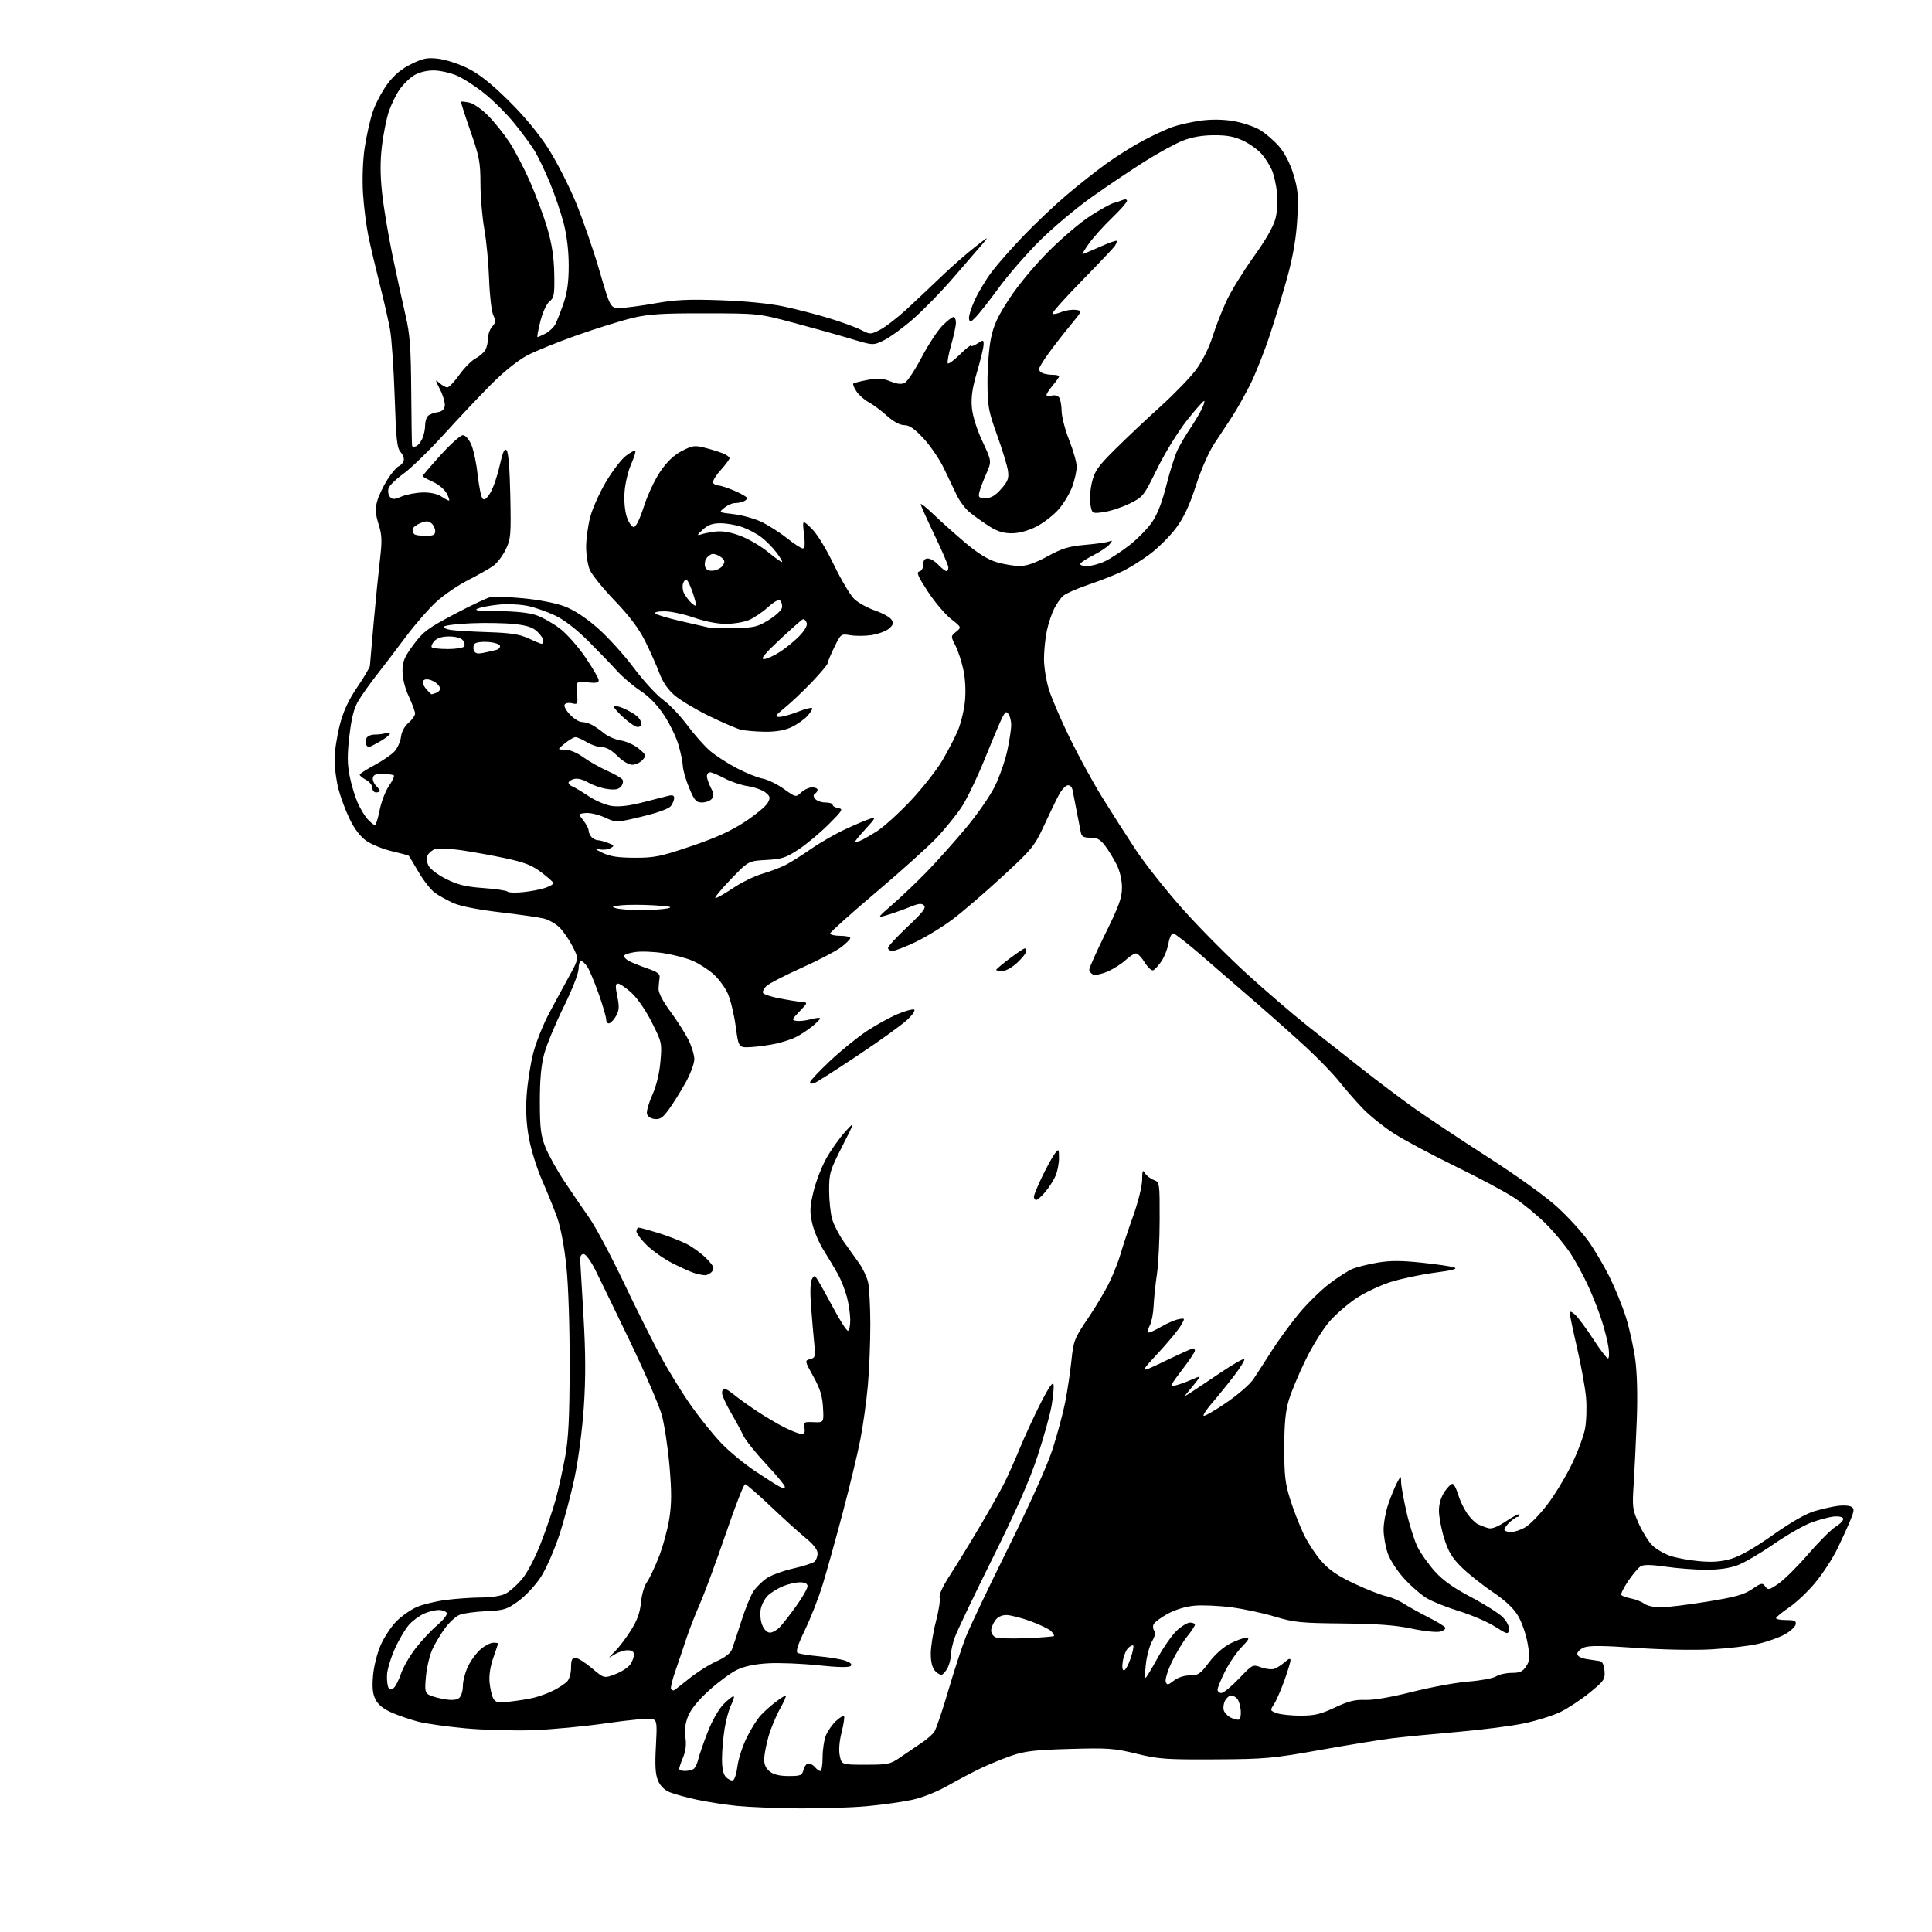 <?xml version="1.0" encoding="UTF-8" standalone="no"?>
<svg 
  version="1.1" 
  xmlns="http://www.w3.org/2000/svg" 
  xmlns:xlink="http://www.w3.org/1999/xlink" 
  xmlns:svg="http://www.w3.org/2000/svg"
  xmlns:rdf="http://www.w3.org/1999/02/22-rdf-syntax-ns#"
  xmlns:cc="http://creativecommons.org/ns#"
  xmlns:dc="http://purl.org/dc/elements/1.1/"
  viewBox="0 0 768 768"
  width="768"
  height="768"
>
<style>svg {background-color: white; }</style>"
<path stroke="none" fill="black" fill-rule="evenodd" d="M317.50,718.87C308.70,718.79 297.68,718.35 293.00,717.88C288.32,717.41 281.12,716.29 277.00,715.40C272.88,714.51 268.02,713.17 266.21,712.43C264.11,711.56 262.43,709.89 261.55,707.76C260.53,705.33 260.31,701.75 260.73,694.25C261.24,684.91 261.13,683.99 259.42,683.33C258.39,682.93 250.33,683.67 241.52,684.95C232.71,686.24 219.34,687.51 211.81,687.78C204.28,688.04 192.17,687.70 184.89,687.03C177.62,686.35 169.23,685.17 166.24,684.39C163.26,683.61 158.59,682.02 155.86,680.85C152.54,679.42 150.38,677.70 149.32,675.66C148.14,673.38 147.89,670.94 148.30,666.05C148.62,662.33 149.95,657.05 151.38,653.83C152.77,650.72 155.57,646.50 157.61,644.46C159.65,642.41 163.25,639.89 165.60,638.85C167.95,637.81 173.17,636.53 177.19,636.01C181.21,635.49 187.56,635.05 191.30,635.03C195.28,635.01 199.28,634.39 200.95,633.53C202.52,632.72 205.41,630.16 207.39,627.86C209.52,625.36 212.58,619.57 214.93,613.56C217.10,608.00 219.80,600.09 220.92,595.98C222.03,591.86 223.72,584.23 224.67,579.00C225.99,571.66 226.40,563.48 226.44,543.00C226.48,527.40 225.95,511.15 225.15,503.50C224.32,495.52 222.90,487.99 221.48,484.00C220.20,480.43 217.52,473.81 215.53,469.31C213.54,464.80 211.20,457.38 210.33,452.81C209.24,447.03 208.93,441.75 209.34,435.50C209.67,430.55 210.84,422.99 211.94,418.70C213.04,414.41 215.92,407.21 218.33,402.70C220.74,398.19 224.37,391.48 226.40,387.80C230.08,381.10 230.08,381.10 227.65,376.29C226.31,373.65 223.98,370.25 222.47,368.74C220.97,367.24 218.11,365.61 216.12,365.12C214.13,364.64 206.27,363.52 198.66,362.63C190.26,361.65 183.08,360.24 180.37,359.05C177.92,357.96 174.59,356.13 172.97,354.98C171.35,353.83 168.40,350.10 166.41,346.69C164.42,343.29 162.66,340.36 162.50,340.19C162.34,340.01 159.35,339.21 155.85,338.39C152.36,337.58 147.81,335.75 145.74,334.32C143.27,332.61 140.97,329.63 139.02,325.61C137.38,322.25 135.36,316.82 134.52,313.54C133.68,310.26 133.00,305.05 133.00,301.95C133.00,298.85 133.91,292.78 135.01,288.45C136.47,282.74 138.40,278.55 142.01,273.19C144.76,269.13 147.02,265.29 147.05,264.66C147.08,264.02 147.75,256.30 148.54,247.50C149.33,238.70 150.46,227.45 151.04,222.50C151.93,214.92 151.85,212.69 150.49,208.34C149.23,204.31 149.10,202.34 149.91,199.33C150.48,197.21 152.31,193.33 153.97,190.70C155.63,188.08 157.64,185.69 158.42,185.39C159.20,185.09 160.12,184.14 160.45,183.28C160.78,182.42 160.26,180.84 159.30,179.78C157.81,178.14 157.46,174.86 156.89,157.68C156.52,146.58 155.69,134.57 155.05,131.00C154.40,127.42 152.56,119.33 150.95,113.00C149.35,106.67 147.34,98.12 146.47,94.00C145.61,89.88 144.64,82.19 144.31,76.92C143.96,71.28 144.22,63.89 144.94,58.92C145.62,54.29 147.07,47.80 148.17,44.50C149.27,41.20 151.91,36.18 154.05,33.34C156.75,29.74 159.61,27.36 163.50,25.46C168.21,23.15 169.87,22.82 174.28,23.35C177.14,23.69 182.36,25.38 185.87,27.11C190.38,29.33 195.13,33.08 202.03,39.88C208.31,46.06 213.97,52.86 217.85,58.89C221.18,64.06 226.16,73.78 228.92,80.49C231.68,87.20 235.89,99.40 238.29,107.59C242.64,122.50 242.64,122.50 246.57,122.42C248.73,122.37 255.00,121.54 260.50,120.56C268.49,119.15 273.71,118.90 286.50,119.35C296.43,119.70 305.94,120.64 311.57,121.84C316.57,122.90 324.67,125.00 329.57,126.49C334.48,127.99 340.19,130.08 342.25,131.13C345.95,133.02 346.05,133.02 349.87,131.07C352.00,129.98 356.84,126.23 360.62,122.73C364.41,119.23 370.65,113.34 374.50,109.65C378.35,105.95 384.20,100.81 387.50,98.24C393.05,93.90 393.28,93.81 390.50,97.04C388.85,98.96 383.60,105.03 378.84,110.54C374.08,116.04 366.90,123.40 362.90,126.88C358.89,130.37 353.70,134.14 351.36,135.28C347.11,137.35 347.11,137.35 338.30,134.70C333.46,133.24 323.20,130.37 315.50,128.32C301.50,124.59 301.50,124.59 280.50,124.55C263.50,124.51 258.01,124.85 251.65,126.34C247.33,127.35 237.45,130.42 229.69,133.15C221.93,135.88 212.86,139.55 209.54,141.30C205.96,143.20 200.27,147.75 195.51,152.52C191.10,156.93 182.60,165.93 176.61,172.52C170.62,179.11 163.33,186.21 160.41,188.29C157.50,190.38 154.82,192.98 154.47,194.09C154.12,195.19 154.35,196.72 154.98,197.47C155.94,198.64 156.66,198.62 159.67,197.36C161.62,196.55 165.38,195.83 168.03,195.77C171.00,195.70 173.81,196.30 175.38,197.33C176.78,198.25 178.18,199.00 178.49,199.00C178.80,199.00 178.40,197.73 177.59,196.18C176.78,194.60 174.35,192.56 172.07,191.53C169.83,190.52 168.00,189.50 168.00,189.26C168.00,189.02 171.21,185.26 175.14,180.91C179.07,176.56 183.05,173.00 183.99,173.00C185.00,173.00 186.37,174.53 187.35,176.75C188.26,178.81 189.40,184.26 189.90,188.85C190.40,193.44 191.27,197.67 191.83,198.23C192.54,198.94 193.51,198.21 194.92,195.89C196.05,194.04 197.71,189.22 198.60,185.18C199.82,179.72 200.53,178.13 201.37,178.97C202.09,179.69 202.63,186.21 202.85,197.03C203.18,212.79 203.05,214.26 201.01,218.47C199.81,220.95 197.58,223.88 196.05,224.96C194.52,226.05 190.03,228.59 186.08,230.60C182.12,232.61 176.45,236.48 173.46,239.21C170.48,241.93 165.12,248.07 161.55,252.83C157.99,257.60 152.78,264.43 149.99,268.00C147.19,271.57 143.82,276.31 142.49,278.53C140.74,281.44 139.75,285.26 138.92,292.34C138.03,299.85 138.04,303.56 138.96,308.31C139.63,311.71 141.05,316.52 142.13,318.99C143.21,321.46 145.05,324.49 146.22,325.74C147.39,326.98 148.66,328.00 149.04,328.00C149.43,328.00 150.26,325.34 150.90,322.09C151.54,318.84 153.20,314.51 154.58,312.47C155.97,310.43 156.87,308.53 156.58,308.25C156.30,307.97 154.38,307.68 152.32,307.62C149.59,307.53 148.48,307.95 148.23,309.13C148.05,310.02 148.60,311.45 149.45,312.31C150.30,313.16 151.00,314.11 151.00,314.43C151.00,314.74 150.32,315.00 149.50,315.00C148.68,315.00 148.00,314.18 148.00,313.17C148.00,312.16 146.88,310.74 145.50,310.00C144.12,309.26 143.00,308.35 143.00,307.97C143.00,307.59 145.59,305.90 148.76,304.21C151.93,302.52 155.53,300.07 156.76,298.76C157.99,297.45 159.17,294.85 159.39,292.98C159.63,290.90 160.80,288.71 162.39,287.34C163.83,286.10 165.00,284.44 165.00,283.65C165.00,282.85 163.88,279.79 162.51,276.85C160.99,273.59 160.02,269.69 160.01,266.86C160.00,262.95 160.68,261.29 164.32,256.35C168.17,251.12 169.96,249.78 180.57,244.17C187.13,240.70 193.63,237.63 195.01,237.35C196.39,237.07 202.24,237.29 208.01,237.83C214.12,238.40 220.94,239.73 224.34,241.01C228.13,242.44 232.75,245.45 237.51,249.60C241.54,253.12 248.00,260.23 251.88,265.41C255.75,270.58 261.00,276.31 263.53,278.13C266.06,279.95 270.40,284.49 273.17,288.23C275.94,291.96 280.00,296.55 282.19,298.43C284.39,300.31 289.18,303.42 292.84,305.34C296.50,307.26 301.13,309.13 303.13,309.50C305.12,309.87 308.92,311.71 311.56,313.59C316.36,317.01 316.36,317.01 318.50,315.00C319.67,313.90 321.61,313.00 322.81,313.00C324.02,313.00 325.00,313.42 325.00,313.94C325.00,314.46 324.53,315.17 323.95,315.53C323.23,315.97 323.27,316.62 324.07,317.59C324.72,318.37 326.54,319.00 328.12,319.00C329.71,319.00 331.00,319.42 331.00,319.93C331.00,320.44 332.01,321.03 333.25,321.24C335.28,321.57 334.91,322.20 329.40,327.70C326.04,331.04 320.70,335.51 317.52,337.62C312.47,340.97 310.87,341.50 304.63,341.85C297.50,342.25 297.50,342.25 290.41,349.63C286.51,353.68 283.81,357.00 284.41,357.00C285.01,357.00 288.20,355.19 291.50,352.97C294.80,350.76 299.98,348.23 303.00,347.35C306.02,346.47 310.16,344.91 312.18,343.89C314.20,342.87 318.76,340.00 322.31,337.53C325.85,335.05 332.07,331.48 336.12,329.59C340.18,327.71 344.62,325.84 346.00,325.44C348.22,324.80 348.03,325.23 344.25,329.34C341.91,331.88 340.00,334.18 340.00,334.45C340.00,334.72 340.79,334.65 341.75,334.30C342.71,333.95 345.75,332.24 348.50,330.50C351.25,328.76 357.32,323.27 362.00,318.29C366.68,313.31 372.32,306.14 374.55,302.37C376.78,298.59 379.57,293.21 380.76,290.42C381.94,287.63 383.21,282.44 383.57,278.89C383.97,274.98 383.75,270.08 383.00,266.47C382.32,263.19 380.90,258.79 379.84,256.70C377.91,252.90 377.91,252.90 380.08,251.13C382.26,249.37 382.26,249.37 377.97,245.98C375.62,244.11 371.47,239.19 368.76,235.04C364.91,229.15 364.18,227.43 365.42,227.18C366.34,226.99 367.00,225.84 367.00,224.43C367.00,222.74 367.56,222.00 368.83,222.00C369.83,222.00 371.71,223.12 373.00,224.50C374.29,225.87 375.72,227.00 376.17,227.00C376.63,227.00 377.00,226.36 377.00,225.58C377.00,224.80 374.52,219.01 371.50,212.72C368.48,206.43 366.00,200.90 366.00,200.42C366.00,199.95 368.36,201.84 371.25,204.61C374.14,207.38 379.77,212.41 383.77,215.79C388.72,219.98 392.68,222.42 396.20,223.47C399.04,224.31 403.16,225.00 405.35,225.00C408.08,225.00 411.55,223.79 416.41,221.14C422.22,217.97 424.90,217.16 431.29,216.59C435.57,216.22 439.84,215.62 440.79,215.27C442.31,214.70 442.34,214.82 441.06,216.39C440.27,217.36 437.49,219.24 434.88,220.56C432.28,221.88 429.86,223.42 429.51,223.98C429.13,224.59 430.18,225.00 432.13,225.00C433.91,225.00 437.20,224.11 439.43,223.02C441.67,221.93 446.05,219.02 449.17,216.57C452.28,214.11 456.26,210.04 457.99,207.51C460.10,204.45 462.00,199.53 463.70,192.71C465.10,187.10 467.16,180.70 468.26,178.50C469.37,176.30 471.50,172.70 473.00,170.50C474.49,168.30 476.49,165.00 477.43,163.16C478.38,161.32 478.95,159.62 478.71,159.38C478.48,159.14 475.41,162.59 471.89,167.03C468.28,171.60 463.11,179.99 460.00,186.31C454.62,197.26 454.38,197.56 449.00,200.20C445.98,201.68 441.39,203.19 438.81,203.55C434.13,204.21 434.13,204.21 433.46,200.63C433.09,198.66 433.35,194.69 434.05,191.78C435.15,187.19 436.38,185.45 443.41,178.47C447.86,174.05 455.97,166.40 461.44,161.47C466.90,156.53 473.24,149.96 475.53,146.86C477.98,143.52 480.63,138.20 482.00,133.86C483.27,129.81 485.79,123.35 487.60,119.50C489.41,115.65 494.26,107.78 498.40,102.00C503.43,94.96 506.29,89.90 507.08,86.64C507.75,83.86 507.98,79.46 507.61,76.32C507.25,73.31 506.37,69.42 505.63,67.68C504.90,65.93 503.11,63.09 501.66,61.36C500.20,59.64 496.87,57.21 494.26,55.97C490.68,54.27 487.76,53.72 482.50,53.75C477.79,53.78 473.75,54.49 470.16,55.92C467.22,57.09 460.51,60.75 455.24,64.06C449.97,67.37 440.45,73.76 434.08,78.27C427.71,82.77 418.23,90.75 413.00,96.00C407.77,101.25 400.57,109.55 397.00,114.44C393.43,119.33 389.39,124.49 388.02,125.91C385.88,128.16 385.50,128.27 385.20,126.75C385.01,125.79 386.03,122.43 387.47,119.28C388.91,116.14 391.97,111.07 394.26,108.03C396.55,104.99 402.27,98.50 406.97,93.62C411.66,88.74 419.35,81.46 424.06,77.46C428.78,73.46 435.98,67.78 440.07,64.84C444.17,61.90 450.75,57.80 454.70,55.73C458.65,53.65 463.81,51.27 466.17,50.44C468.53,49.61 473.43,48.51 477.06,47.99C481.35,47.38 485.90,47.42 490.08,48.09C493.61,48.65 498.37,50.21 500.67,51.55C502.96,52.89 506.46,55.89 508.46,58.22C510.76,60.92 512.84,64.96 514.18,69.35C515.96,75.21 516.18,77.85 515.70,86.88C515.31,94.05 514.12,101.24 512.05,109.00C510.35,115.33 507.11,126.12 504.84,133.00C502.57,139.88 499.00,148.88 496.91,153.00C494.82,157.12 491.62,162.80 489.80,165.61C487.99,168.41 484.81,173.23 482.74,176.32C480.53,179.62 477.53,186.45 475.43,192.93C472.90,200.79 470.65,205.62 467.58,209.78C465.22,212.99 460.52,217.69 457.14,220.24C453.75,222.78 448.63,225.96 445.74,227.31C442.86,228.66 436.90,230.98 432.50,232.48C428.10,233.97 423.66,235.94 422.64,236.85C421.62,237.76 419.99,240.07 419.02,242.00C418.04,243.93 416.74,247.88 416.12,250.80C415.51,253.71 415.00,258.73 415.00,261.94C415.00,265.16 415.89,270.65 416.98,274.14C418.07,277.64 421.82,286.35 425.31,293.50C428.81,300.65 434.59,311.23 438.17,317.00C441.74,322.77 447.68,332.07 451.37,337.66C455.06,343.25 463.42,353.82 469.95,361.16C476.48,368.50 487.99,380.12 495.54,387.00C503.08,393.88 514.09,403.32 519.99,408.00C525.90,412.68 535.61,420.32 541.56,425.00C547.51,429.68 556.57,436.50 561.69,440.17C566.82,443.83 580.12,452.69 591.25,459.85C603.48,467.71 614.58,475.71 619.28,480.04C623.55,483.99 629.01,489.98 631.41,493.36C633.81,496.74 637.57,503.10 639.77,507.50C641.96,511.90 644.92,519.16 646.33,523.64C647.74,528.11 649.42,535.72 650.06,540.55C650.79,546.04 651.01,555.16 650.63,564.91C650.30,573.49 649.74,584.83 649.40,590.12C648.81,599.14 648.94,600.12 651.48,605.77C652.97,609.09 655.39,612.95 656.86,614.36C658.33,615.77 661.44,617.60 663.77,618.42C666.11,619.24 671.31,620.22 675.33,620.58C680.72,621.07 684.10,620.82 688.15,619.65C691.73,618.60 697.50,615.31 704.73,610.19C711.67,605.27 717.82,601.74 721.16,600.74C724.10,599.87 728.30,598.91 730.50,598.61C732.70,598.31 735.15,598.46 735.94,598.96C737.17,599.72 737.12,600.46 735.62,604.17C734.65,606.55 732.32,611.67 730.44,615.55C728.55,619.43 724.61,625.50 721.67,629.05C718.74,632.60 714.01,637.08 711.17,639.00C708.33,640.92 706.00,642.84 706.00,643.25C706.00,643.66 707.83,644.00 710.07,644.00C713.39,644.00 714.09,644.32 713.81,645.72C713.63,646.67 711.69,648.46 709.49,649.69C707.30,650.93 702.47,652.63 698.77,653.48C695.07,654.32 686.63,655.31 680.01,655.66C673.12,656.03 660.40,655.77 650.24,655.05C637.38,654.14 631.74,654.09 629.75,654.87C628.24,655.46 627.00,656.62 627.00,657.43C627.00,658.36 628.38,659.13 630.75,659.52C632.81,659.86 635.17,660.22 636.00,660.32C636.96,660.45 637.61,661.84 637.81,664.17C638.09,667.57 637.69,668.16 631.81,672.94C628.34,675.76 623.11,679.20 620.19,680.59C617.27,681.98 610.97,683.96 606.19,685.00C601.41,686.04 589.40,687.59 579.50,688.45C569.60,689.31 557.90,690.45 553.50,690.98C549.10,691.51 536.27,693.59 525.00,695.60C505.87,699.01 503.06,699.27 483.00,699.38C463.52,699.49 460.58,699.28 451.73,697.12C442.87,694.96 440.42,694.79 425.23,695.23C411.41,695.62 407.38,696.09 402.07,697.92C398.54,699.14 392.91,701.46 389.57,703.06C386.23,704.67 380.35,707.78 376.50,709.97C372.45,712.28 366.55,714.60 362.50,715.48C358.65,716.31 350.55,717.45 344.50,718.00C338.45,718.55 326.30,718.94 317.50,718.87zM291.37,707.71C291.99,707.51 292.79,704.98 293.15,702.09C293.51,699.21 295.18,694.07 296.86,690.67C298.54,687.28 301.05,683.29 302.44,681.82C303.82,680.34 306.47,677.98 308.32,676.57C310.17,675.16 311.99,674.00 312.35,674.00C312.72,674.00 311.70,676.36 310.08,679.25C308.47,682.14 306.41,687.08 305.51,690.23C304.61,693.39 303.83,697.40 303.78,699.15C303.71,701.32 304.40,702.91 305.95,704.16C307.51,705.43 309.87,706.00 313.50,706.00C318.30,706.00 318.84,705.77 319.41,703.50C319.76,702.12 320.65,701.00 321.40,701.00C322.14,701.00 323.32,701.67 324.00,702.50C324.68,703.33 325.64,704.00 326.12,704.00C326.61,704.00 327.00,701.51 327.00,698.47C327.00,695.43 327.62,691.49 328.37,689.72C329.13,687.95 330.92,685.41 332.37,684.08C333.81,682.75 335.23,681.89 335.51,682.18C335.80,682.47 335.37,685.36 334.56,688.60C333.62,692.34 333.36,695.78 333.84,698.00C334.60,701.50 334.60,701.50 344.12,701.50C353.08,701.50 353.90,701.32 357.96,698.50C360.34,696.85 364.03,694.35 366.17,692.93C368.31,691.52 370.66,689.50 371.39,688.43C372.13,687.37 374.64,679.98 376.97,672.01C379.31,664.04 382.47,654.36 384.01,650.51C385.55,646.65 393.16,630.67 400.93,615.00C409.58,597.56 416.37,582.43 418.43,576.00C420.29,570.23 422.53,561.90 423.41,557.50C424.28,553.10 425.40,545.67 425.89,541.00C426.73,532.90 427.04,532.10 432.53,524.00C435.70,519.33 439.62,512.70 441.23,509.27C442.85,505.84 444.77,500.89 445.50,498.27C446.24,495.65 448.44,489.00 450.41,483.50C452.42,477.87 454.00,471.53 454.02,469.00C454.05,465.37 454.26,464.85 455.11,466.31C455.69,467.30 457.25,468.52 458.58,469.03C460.99,469.95 461.00,470.01 460.98,484.73C460.97,492.85 460.48,502.65 459.90,506.50C459.32,510.35 458.73,515.98 458.59,519.00C458.46,522.02 457.78,525.55 457.09,526.84C456.40,528.12 456.06,529.40 456.34,529.67C456.62,529.95 458.87,528.99 461.35,527.53C463.83,526.08 467.05,524.68 468.51,524.41C471.15,523.93 471.15,523.93 469.33,527.05C468.32,528.77 464.21,533.72 460.19,538.06C452.88,545.95 452.88,545.95 463.19,540.99C468.86,538.26 473.84,536.02 474.25,536.01C474.66,536.01 475.00,536.42 475.00,536.94C475.00,537.46 472.69,540.90 469.86,544.58C465.31,550.53 465.00,551.23 467.11,550.77C468.43,550.48 471.28,549.47 473.45,548.53C477.29,546.86 477.36,546.86 476.00,548.65C475.23,549.67 473.67,551.60 472.55,552.94C470.50,555.37 470.50,555.37 473.52,553.44C475.18,552.37 480.48,548.84 485.28,545.59C490.09,542.34 494.29,539.95 494.62,540.28C494.94,540.61 493.09,543.63 490.50,547.00C487.91,550.37 484.02,555.17 481.85,557.68C479.68,560.18 478.15,562.49 478.46,562.79C478.77,563.10 482.78,560.80 487.37,557.67C491.97,554.55 496.86,550.31 498.24,548.25C499.62,546.19 502.89,541.12 505.51,537.00C508.14,532.88 512.99,526.22 516.31,522.21C519.63,518.20 525.08,512.85 528.42,510.32C531.76,507.79 535.88,505.14 537.57,504.42C539.27,503.71 543.68,502.59 547.39,501.95C552.50,501.06 556.76,501.05 565.06,501.92C571.08,502.55 576.95,503.41 578.11,503.84C579.60,504.40 577.31,505.00 570.36,505.91C564.94,506.62 557.05,508.29 552.84,509.61C548.63,510.94 542.45,513.86 539.11,516.09C535.76,518.32 530.98,522.48 528.48,525.32C525.98,528.17 521.73,535.00 519.04,540.50C516.35,546.00 513.34,553.20 512.34,556.50C511.00,560.95 510.53,565.87 510.52,575.50C510.50,586.35 510.88,589.73 512.83,595.91C514.11,599.99 516.48,606.12 518.09,609.54C519.70,612.95 522.93,617.91 525.25,620.55C528.42,624.15 531.74,626.41 538.49,629.58C543.45,631.90 549.08,634.11 551.00,634.49C552.92,634.87 556.11,636.22 558.07,637.49C560.03,638.75 564.38,641.18 567.75,642.87C571.11,644.57 574.13,646.40 574.47,646.95C574.81,647.49 573.91,648.24 572.48,648.59C571.05,648.95 565.96,648.42 561.19,647.40C554.77,646.03 547.63,645.50 533.84,645.36C517.06,645.20 514.35,644.92 506.84,642.65C502.25,641.25 494.47,639.59 489.55,638.94C484.63,638.29 478.02,637.99 474.87,638.28C471.33,638.60 467.22,639.84 464.13,641.53C461.37,643.03 458.85,644.95 458.53,645.79C458.20,646.64 458.36,647.76 458.87,648.27C459.45,648.85 459.13,650.40 458.01,652.35C457.02,654.08 455.90,658.09 455.53,661.25C455.16,664.41 455.07,667.00 455.34,667.00C455.60,667.00 457.73,663.51 460.06,659.25C462.39,654.99 465.84,650.04 467.72,648.25C469.60,646.46 472.01,645.00 473.07,645.00C474.13,645.00 475.00,645.39 475.00,645.86C475.00,646.34 473.59,648.47 471.86,650.61C470.14,652.75 467.39,657.32 465.76,660.76C464.13,664.21 463.07,667.73 463.40,668.59C463.91,669.94 464.35,669.87 466.63,668.07C468.23,666.82 470.74,666.00 472.99,666.00C476.31,666.00 477.14,665.44 480.61,660.82C482.95,657.70 486.30,654.72 489.00,653.34C491.48,652.09 494.34,651.04 495.36,651.03C496.85,651.01 496.50,651.75 493.57,654.75C491.56,656.81 488.59,661.16 486.96,664.41C485.33,667.66 484.00,670.92 484.00,671.66C484.00,672.40 484.69,673.00 485.52,673.00C486.36,673.00 489.50,670.43 492.49,667.29C497.90,661.61 497.96,661.58 501.34,662.81C503.21,663.48 505.59,663.74 506.62,663.37C507.65,663.00 509.51,661.79 510.75,660.68C512.23,659.34 513.00,659.10 513.00,659.95C513.00,660.67 511.88,664.35 510.52,668.13C509.16,671.92 507.31,676.13 506.41,677.49C504.84,679.89 504.88,680.00 507.46,680.98C508.93,681.54 513.20,682.00 516.95,682.00C522.56,682.00 525.00,681.42 530.64,678.77C536.00,676.24 538.63,675.58 542.65,675.75C545.86,675.89 552.96,674.67 561.44,672.53C568.94,670.64 579.00,668.80 583.79,668.44C588.58,668.07 593.50,667.15 594.71,666.39C595.93,665.62 598.74,665.00 600.94,665.00C604.16,665.00 605.29,664.49 606.66,662.39C608.15,660.13 608.23,658.94 607.27,653.38C606.67,649.86 604.98,644.94 603.53,642.45C601.69,639.31 598.53,636.34 593.19,632.72C588.96,629.85 583.39,625.39 580.81,622.82C577.17,619.18 575.66,616.63 574.06,611.46C572.93,607.79 572.00,602.88 572.00,600.54C572.00,597.77 572.80,595.11 574.29,592.90C575.55,591.03 577.01,589.67 577.54,589.87C578.07,590.08 579.02,592.02 579.66,594.18C580.30,596.35 581.87,599.65 583.15,601.52C584.44,603.39 586.39,605.36 587.49,605.90C588.60,606.43 590.45,607.14 591.61,607.46C593.05,607.86 595.37,606.94 598.86,604.59C601.69,602.69 604.00,601.55 604.00,602.07C604.00,602.58 603.63,603.00 603.19,603.00C602.74,603.00 601.39,603.92 600.19,605.04C598.98,606.16 598.00,607.51 598.00,608.04C598.00,608.57 599.18,609.00 600.63,609.00C602.08,609.00 604.73,608.09 606.52,606.99C608.32,605.88 612.11,601.96 614.95,598.27C617.80,594.59 622.12,587.51 624.57,582.54C627.02,577.57 629.49,571.02 630.06,568.00C630.63,564.98 630.82,559.35 630.47,555.50C630.12,551.65 628.53,542.82 626.92,535.87C625.31,528.93 624.00,522.67 624.00,521.97C624.00,521.13 624.73,521.35 626.11,522.60C627.28,523.64 630.50,527.99 633.28,532.25C636.06,536.51 638.71,540.00 639.18,540.00C639.64,540.00 639.75,538.09 639.42,535.75C639.09,533.41 637.90,528.60 636.76,525.05C635.63,521.50 633.25,515.41 631.47,511.50C629.69,507.60 626.56,501.78 624.50,498.57C622.45,495.36 618.00,489.97 614.63,486.60C611.26,483.23 605.58,478.54 602.00,476.18C598.42,473.82 587.85,468.16 578.50,463.61C569.15,459.05 558.18,453.19 554.12,450.58C550.06,447.98 544.50,443.52 541.76,440.67C539.02,437.83 534.82,433.02 532.43,430.00C530.05,426.98 524.13,420.85 519.30,416.39C514.46,411.92 505.36,403.82 499.08,398.39C492.80,392.95 483.13,384.58 477.58,379.78C472.04,374.99 466.98,371.05 466.34,371.03C465.70,371.01 464.87,372.79 464.50,374.98C464.13,377.16 462.86,380.39 461.67,382.15C460.47,383.91 458.99,385.51 458.36,385.72C457.73,385.92 456.23,384.50 455.03,382.55C453.82,380.60 452.26,379.00 451.56,379.00C450.86,379.00 449.00,380.19 447.43,381.65C445.86,383.11 442.68,385.14 440.38,386.16C438.08,387.18 435.47,387.73 434.59,387.40C433.72,387.06 433.00,386.18 433.00,385.44C433.00,384.71 435.93,378.17 439.50,370.92C444.83,360.12 446.00,356.86 446.00,352.83C446.00,349.83 445.18,346.29 443.89,343.71C442.72,341.39 440.68,338.04 439.33,336.25C437.41,333.69 436.17,333.00 433.47,333.00C430.71,333.00 429.95,332.56 429.61,330.75C429.37,329.51 428.65,325.80 428.00,322.50C427.35,319.20 426.62,315.46 426.38,314.18C426.10,312.74 425.34,311.99 424.36,312.18C423.49,312.36 421.94,314.07 420.91,316.00C419.87,317.93 417.22,323.41 415.01,328.19C411.23,336.38 410.27,337.56 398.40,348.49C391.48,354.87 382.59,362.52 378.65,365.47C374.72,368.43 368.14,372.46 364.03,374.43C359.92,376.39 355.76,378.00 354.78,378.00C353.80,378.00 353.00,377.48 353.00,376.84C353.00,376.21 356.49,372.41 360.75,368.41C366.75,362.78 368.23,360.86 367.32,359.93C366.39,359.00 365.17,359.12 361.82,360.50C359.44,361.47 355.48,362.89 353.00,363.65C348.50,365.02 348.50,365.02 355.00,359.35C358.57,356.23 364.60,350.48 368.38,346.59C372.17,342.69 379.05,335.00 383.67,329.50C388.39,323.89 393.59,316.41 395.51,312.46C397.40,308.58 399.63,302.14 400.47,298.14C401.31,294.14 401.99,289.66 401.98,288.18C401.98,286.71 401.52,284.82 400.97,284.00C400.10,282.71 399.80,282.78 398.78,284.50C398.12,285.60 395.00,292.91 391.85,300.75C388.69,308.58 384.40,317.57 382.31,320.73C380.21,323.88 375.84,329.30 372.59,332.78C369.34,336.25 358.43,346.08 348.34,354.62C338.25,363.16 330.00,370.57 330.00,371.07C330.00,371.58 331.80,372.00 334.00,372.00C336.20,372.00 338.00,372.40 338.00,372.88C338.00,373.37 336.36,375.02 334.35,376.55C332.34,378.08 325.25,381.78 318.60,384.76C311.94,387.75 305.66,391.00 304.63,391.99C303.60,392.99 303.02,394.23 303.35,394.76C303.68,395.28 306.54,396.23 309.72,396.85C312.90,397.48 316.79,398.10 318.36,398.25C321.22,398.50 321.22,398.50 317.86,402.00C314.66,405.34 314.60,405.51 316.69,405.81C317.90,405.98 320.49,405.68 322.44,405.14C324.40,404.60 326.00,404.46 326.00,404.83C326.00,405.20 324.53,406.67 322.74,408.10C320.95,409.53 318.14,411.38 316.49,412.21C314.85,413.05 311.25,414.23 308.50,414.85C305.75,415.46 301.27,416.08 298.55,416.23C293.60,416.50 293.60,416.50 292.45,407.98C291.82,403.30 290.41,397.45 289.32,394.98C288.23,392.52 285.62,388.99 283.52,387.15C281.42,385.31 277.70,382.94 275.26,381.90C272.81,380.85 267.65,379.50 263.78,378.90C259.92,378.30 254.79,378.10 252.38,378.47C249.97,378.83 248.00,379.53 248.00,380.03C248.00,380.52 248.96,381.44 250.13,382.07C251.30,382.70 254.57,384.01 257.38,384.98C261.36,386.35 262.43,387.16 262.20,388.62C262.03,389.65 261.85,391.63 261.78,393.02C261.71,394.59 263.47,398.00 266.44,402.02C269.07,405.58 272.29,410.62 273.61,413.22C274.92,415.81 276.00,419.34 276.00,421.05C276.00,422.77 274.42,427.00 272.49,430.45C270.56,433.90 267.61,438.62 265.94,440.92C263.48,444.32 262.39,445.06 260.21,444.81C258.54,444.62 257.38,443.80 257.17,442.65C256.97,441.63 257.95,438.26 259.35,435.15C260.92,431.64 262.13,426.66 262.53,422.00C263.17,414.64 263.11,414.34 259.09,406.36C256.68,401.58 253.33,396.73 250.99,394.61C248.79,392.62 246.40,391.00 245.67,391.00C244.61,391.00 244.55,392.01 245.39,396.08C246.22,400.14 246.13,401.67 244.96,403.75C244.16,405.17 242.94,406.53 242.25,406.75C241.56,406.98 240.99,406.35 240.98,405.33C240.97,404.32 239.63,399.72 238.00,395.10C236.37,390.49 234.35,385.65 233.50,384.35C232.65,383.06 231.51,382.00 230.98,382.00C230.44,382.00 230.00,383.40 230.00,385.11C230.00,386.89 227.44,393.41 224.02,400.36C220.73,407.04 217.26,415.43 216.31,419.00C215.10,423.54 214.58,429.28 214.60,438.00C214.61,448.47 214.97,451.39 216.79,456.00C217.99,459.02 221.36,465.10 224.28,469.50C227.20,473.90 231.65,480.43 234.17,484.00C236.69,487.57 242.82,499.05 247.79,509.50C252.77,519.95 259.46,533.34 262.67,539.25C265.88,545.16 271.38,554.07 274.90,559.04C278.42,564.02 283.82,570.69 286.90,573.87C289.98,577.05 295.88,581.91 300.00,584.67C304.12,587.43 308.51,590.23 309.75,590.88C311.25,591.67 312.00,591.72 312.00,591.01C312.00,590.43 308.62,586.34 304.49,581.93C300.36,577.51 296.32,572.46 295.50,570.70C294.69,568.94 292.45,564.80 290.52,561.50C288.60,558.20 287.02,554.71 287.01,553.75C287.01,552.79 287.42,552.00 287.92,552.00C288.43,552.00 290.12,553.05 291.67,554.33C293.23,555.62 297.20,558.48 300.50,560.69C303.80,562.91 308.85,565.91 311.72,567.36C314.59,568.81 317.68,570.00 318.58,570.00C319.79,570.00 320.11,569.35 319.77,567.58C319.34,565.31 319.57,565.16 323.40,565.33C327.50,565.50 327.50,565.50 327.16,559.50C326.90,554.93 325.99,551.99 323.32,547.18C319.85,540.91 319.84,540.85 322.03,540.28C324.10,539.74 324.21,539.30 323.63,533.60C323.30,530.25 322.73,523.63 322.38,518.90C321.98,513.70 322.13,509.59 322.74,508.50C323.68,506.82 323.86,506.86 325.24,509.10C326.06,510.42 328.84,515.44 331.42,520.25C333.99,525.06 336.53,529.00 337.05,529.00C337.57,529.00 337.99,527.09 337.99,524.75C337.98,522.41 337.38,518.25 336.64,515.50C335.91,512.75 334.31,508.70 333.09,506.50C331.88,504.30 329.35,500.08 327.48,497.11C325.61,494.15 323.53,489.28 322.87,486.29C321.83,481.67 321.91,479.78 323.37,473.70C324.31,469.76 326.61,463.81 328.48,460.47C330.35,457.13 333.70,452.40 335.92,449.95C339.97,445.50 339.97,445.50 334.78,455.72C329.92,465.27 329.58,466.42 329.59,473.22C329.60,477.23 330.15,482.37 330.81,484.66C331.48,486.94 333.57,490.99 335.46,493.66C337.35,496.32 340.09,500.16 341.54,502.19C342.99,504.21 344.58,507.59 345.07,509.69C345.55,511.78 345.96,519.35 345.97,526.50C345.98,533.65 345.54,544.55 344.99,550.73C344.44,556.90 343.11,566.52 342.03,572.09C340.95,577.67 337.78,590.85 334.99,601.37C332.20,611.89 328.60,624.77 327.00,630.00C325.39,635.23 322.23,643.29 319.99,647.91C317.17,653.73 316.27,656.55 317.06,657.04C317.69,657.42 321.51,658.04 325.56,658.41C329.61,658.78 334.32,659.56 336.04,660.16C338.10,660.88 338.82,661.58 338.16,662.24C337.50,662.90 333.11,662.81 325.20,661.98C318.63,661.29 309.67,660.94 305.30,661.19C299.98,661.50 295.90,662.36 292.93,663.80C290.49,664.98 285.52,668.65 281.87,671.95C277.60,675.81 274.64,679.45 273.54,682.19C272.37,685.11 272.04,687.76 272.47,690.64C272.89,693.44 272.58,696.07 271.55,698.54C270.70,700.58 270.00,702.64 270.00,703.12C270.00,703.60 271.01,703.99 272.25,703.98C273.49,703.98 275.03,703.63 275.67,703.22C276.31,702.82 277.15,701.13 277.53,699.49C277.90,697.85 279.60,692.94 281.29,688.59C283.18,683.76 285.70,679.36 287.79,677.28C289.66,675.40 291.41,674.08 291.67,674.34C291.93,674.60 291.46,676.15 290.62,677.77C289.78,679.40 288.62,683.61 288.05,687.12C287.48,690.63 287.01,696.06 287.01,699.18C287.00,703.08 287.51,705.36 288.62,706.47C289.50,707.36 290.74,707.92 291.37,707.71zM492.50,683.57C493.05,683.41 493.37,681.79 493.22,679.96C493.07,678.13 492.45,676.04 491.85,675.32C491.25,674.59 490.15,674.00 489.41,674.00C488.67,674.00 487.58,674.92 486.98,676.04C486.38,677.16 486.15,678.89 486.47,679.89C486.78,680.90 488.05,682.20 489.27,682.79C490.50,683.37 491.95,683.73 492.50,683.57zM202.79,676.40C205.93,676.07 210.30,675.35 212.49,674.80C214.69,674.24 218.13,672.95 220.14,671.93C222.15,670.90 224.51,669.34 225.40,668.46C226.32,667.53 227.00,665.20 227.00,662.93C227.00,659.91 227.39,659.00 228.69,659.00C229.61,659.00 232.57,660.85 235.25,663.11C240.12,667.22 240.12,667.22 244.56,665.53C247.01,664.60 249.68,662.87 250.50,661.69C251.33,660.52 252.00,658.76 252.00,657.78C252.00,656.54 251.23,656.00 249.46,656.00C248.07,656.00 245.71,656.77 244.21,657.72C241.53,659.41 241.54,659.40 244.50,656.40C246.15,654.73 249.03,650.92 250.90,647.93C253.32,644.05 254.44,640.93 254.79,637.02C255.06,634.00 256.10,630.40 257.10,629.02C258.10,627.63 260.25,623.12 261.87,619.00C263.49,614.88 265.37,608.01 266.05,603.75C267.00,597.75 267.01,593.01 266.13,582.69C265.49,575.37 264.11,566.26 263.05,562.44C261.98,558.62 256.36,545.60 250.55,533.50C244.73,521.40 238.52,508.57 236.74,505.00C234.91,501.33 232.85,498.50 232.00,498.50C231.03,498.50 230.55,499.38 230.64,501.00C230.72,502.38 231.32,512.50 231.96,523.50C232.81,537.98 232.84,547.81 232.09,559.12C231.50,568.03 229.93,580.06 228.45,587.12C227.03,593.93 224.25,604.37 222.29,610.32C220.32,616.27 217.04,623.72 215.00,626.88C212.96,630.03 209.00,634.30 206.20,636.36C201.52,639.79 200.46,640.13 193.30,640.46C189.01,640.67 184.28,641.30 182.78,641.88C181.29,642.45 178.65,644.85 176.91,647.21C175.17,649.57 172.89,653.40 171.84,655.72C170.79,658.05 169.66,662.84 169.33,666.37C168.80,671.99 168.96,672.91 170.62,673.78C171.65,674.32 174.43,675.09 176.78,675.48C179.64,675.95 181.56,675.78 182.53,674.97C183.34,674.30 184.00,672.15 184.00,670.19C184.00,668.23 184.94,664.70 186.08,662.34C187.22,659.98 189.51,656.91 191.15,655.52C192.80,654.14 195.02,653.00 196.08,653.00C197.13,653.00 198.00,653.13 198.00,653.29C198.00,653.45 197.14,656.02 196.09,659.00C194.89,662.42 194.34,666.04 194.61,668.82C194.85,671.23 195.50,674.06 196.06,675.11C196.94,676.76 197.84,676.93 202.79,676.40zM156.52,670.99C157.25,670.38 158.56,667.82 159.41,665.30C160.27,662.78 162.86,658.27 165.17,655.28C167.47,652.29 171.36,648.13 173.81,646.04C176.36,643.86 177.97,641.76 177.57,641.12C177.19,640.50 175.77,640.00 174.41,640.00C173.05,640.00 170.49,640.62 168.72,641.38C166.95,642.13 164.28,644.05 162.80,645.63C161.31,647.21 158.72,651.54 157.04,655.25C155.36,658.95 153.92,663.72 153.84,665.83C153.75,667.95 154.02,670.22 154.43,670.89C154.98,671.78 155.53,671.81 156.52,670.99zM267.73,672.00C267.95,672.00 270.69,669.92 273.80,667.38C276.92,664.84 281.84,661.72 284.73,660.44C287.97,659.01 290.34,657.23 290.90,655.81C291.40,654.54 293.09,649.46 294.65,644.53C296.22,639.59 298.41,634.20 299.52,632.55C300.64,630.90 303.02,628.56 304.82,627.34C306.62,626.13 311.32,624.41 315.27,623.51C319.22,622.61 323.02,621.40 323.72,620.81C324.43,620.23 325.00,618.74 325.00,617.50C325.00,616.02 323.37,613.91 320.26,611.37C317.65,609.24 311.37,603.56 306.31,598.75C301.25,593.94 296.69,590.00 296.17,590.00C295.65,590.00 292.20,598.89 288.49,609.75C284.78,620.61 280.16,633.10 278.24,637.50C276.31,641.90 273.86,648.20 272.78,651.50C271.71,654.80 269.78,660.50 268.50,664.17C267.22,667.84 266.44,671.10 266.76,671.42C267.07,671.74 267.51,672.00 267.73,672.00zM374.43,665.70C373.84,665.89 372.60,665.21 371.68,664.20C370.58,662.98 370.00,660.62 370.00,657.36C370.00,654.62 370.92,648.88 372.04,644.60C373.16,640.32 373.83,636.03 373.52,635.06C373.17,633.98 374.79,630.50 377.78,625.91C380.43,621.83 385.78,613.10 389.67,606.50C393.56,599.90 397.87,592.25 399.25,589.50C400.63,586.75 403.40,580.54 405.40,575.69C407.40,570.85 411.14,562.75 413.71,557.69C416.77,551.68 418.52,549.13 418.78,550.33C419.00,551.34 418.66,555.13 418.03,558.76C417.40,562.39 414.87,571.46 412.41,578.92C409.29,588.43 403.92,600.60 394.49,619.57C387.09,634.46 380.35,648.58 379.52,650.95C378.68,653.31 377.99,656.43 377.99,657.88C377.98,659.32 377.41,661.59 376.74,662.92C376.06,664.25 375.02,665.50 374.43,665.70zM446.78,664.00C447.35,664.00 448.53,661.90 449.40,659.33C450.28,656.76 450.76,654.43 450.47,654.14C450.19,653.85 449.27,654.30 448.44,655.13C447.61,655.96 446.66,658.29 446.34,660.32C445.97,662.58 446.14,664.00 446.78,664.00zM407.83,651.21C413.70,650.96 418.70,650.57 418.94,650.35C419.18,650.13 418.68,649.26 417.83,648.40C416.98,647.55 413.27,645.76 409.60,644.43C405.92,643.09 401.61,642.00 400.01,642.00C398.15,642.00 396.56,642.80 395.56,644.22C394.70,645.44 394.00,647.22 394.00,648.17C394.00,649.12 394.71,650.30 395.58,650.78C396.44,651.27 401.96,651.46 407.83,651.21zM599.83,647.84C599.52,649.80 599.23,649.73 594.22,646.56C591.31,644.72 585.01,642.00 580.22,640.52C575.42,639.04 569.65,636.76 567.38,635.45C565.12,634.14 561.00,630.60 558.24,627.57C555.34,624.39 552.53,620.08 551.61,617.36C550.72,614.76 550.00,610.54 550.00,607.98C550.00,605.41 550.86,600.82 551.90,597.78C552.95,594.73 554.51,590.95 555.36,589.37C556.92,586.50 556.92,586.50 556.96,589.17C556.98,590.65 557.96,596.05 559.13,601.17C560.30,606.30 562.29,612.55 563.54,615.05C564.80,617.54 567.87,621.86 570.37,624.64C573.59,628.23 577.79,631.21 584.83,634.91C590.28,637.78 595.96,641.40 597.46,642.95C599.06,644.63 600.03,646.63 599.83,647.84zM306.08,649.00C307.09,649.00 308.87,647.99 310.04,646.75C311.20,645.51 314.14,641.72 316.58,638.32C319.01,634.92 321.00,631.43 321.00,630.57C321.00,629.49 320.06,629.00 317.97,629.00C316.30,629.00 313.27,629.70 311.23,630.55C309.19,631.40 306.52,633.05 305.28,634.21C304.04,635.37 302.75,637.83 302.40,639.68C302.05,641.57 302.31,644.33 303.01,646.02C303.75,647.80 304.98,649.00 306.08,649.00zM660.00,638.95C662.48,638.96 670.80,637.94 678.50,636.70C689.80,634.87 693.27,633.90 696.50,631.70C700.16,629.20 700.60,629.11 701.72,630.64C702.84,632.16 703.30,632.06 707.06,629.46C709.32,627.89 714.62,622.62 718.83,617.74C723.05,612.85 727.98,607.94 729.80,606.82C731.61,605.70 732.92,604.27 732.70,603.64C732.47,602.99 730.85,602.65 728.94,602.84C727.10,603.03 723.09,604.10 720.04,605.23C716.99,606.35 710.27,610.21 705.10,613.79C699.93,617.37 693.51,621.14 690.84,622.15C687.64,623.37 683.35,624.00 678.29,624.00C674.06,624.00 666.84,623.46 662.24,622.79C656.43,621.95 653.37,621.90 652.19,622.62C651.26,623.19 649.04,625.80 647.26,628.43C645.47,631.06 644.23,633.56 644.49,633.99C644.76,634.42 646.48,635.06 648.32,635.40C650.15,635.74 652.52,636.68 653.58,637.48C654.63,638.28 657.52,638.94 660.00,638.95zM280.13,506.91C279.23,506.87 277.38,506.48 276.00,506.06C274.62,505.64 270.79,503.92 267.47,502.24C264.15,500.57 259.54,497.35 257.22,495.10C254.90,492.85 253.00,490.33 253.00,489.50C253.00,488.68 253.40,488.00 253.89,488.00C254.39,488.00 257.87,488.95 261.64,490.11C265.42,491.28 270.52,493.26 273.00,494.52C275.48,495.79 279.03,498.42 280.91,500.37C283.77,503.36 284.11,504.16 283.03,505.46C282.33,506.31 281.02,506.96 280.13,506.91zM411.91,477.00C411.41,477.00 411.00,476.42 411.00,475.72C411.00,475.02 412.53,471.31 414.39,467.47C416.26,463.64 418.49,459.60 419.36,458.50C420.87,456.58 420.94,456.66 420.97,460.28C420.99,462.36 420.39,465.51 419.65,467.28C418.91,469.05 417.07,471.96 415.56,473.75C414.06,475.54 412.41,477.00 411.91,477.00zM323.73,430.55C322.78,430.92 322.00,430.76 322.00,430.21C322.00,429.66 325.60,425.82 330.00,421.68C334.41,417.54 341.04,412.16 344.75,409.74C348.46,407.32 353.90,404.33 356.82,403.11C359.75,401.88 362.68,401.07 363.32,401.30C364.00,401.54 362.90,403.24 360.74,405.30C358.67,407.27 349.89,413.61 341.22,419.38C332.55,425.16 324.68,430.19 323.73,430.55zM398.43,386.00C397.09,386.00 396.00,385.79 396.00,385.53C396.00,385.28 398.40,383.25 401.34,381.03C404.28,378.81 406.98,377.00 407.34,377.00C407.70,377.00 408.00,377.51 408.00,378.13C408.00,378.75 406.39,380.78 404.43,382.63C402.39,384.55 399.81,386.00 398.43,386.00zM255.00,361.78C259.12,361.77 263.85,361.45 265.50,361.07C267.69,360.57 266.19,360.24 260.00,359.88C255.32,359.61 249.47,359.60 247.00,359.86C243.15,360.26 242.86,360.44 245.00,361.07C246.38,361.47 250.88,361.79 255.00,361.78zM208.00,354.64C211.03,354.33 214.96,353.57 216.75,352.94C218.54,352.32 220.00,351.49 220.00,351.11C220.00,350.72 217.86,348.79 215.25,346.82C211.49,343.97 208.53,342.80 201.00,341.19C195.78,340.07 187.84,338.63 183.36,337.98C178.88,337.33 174.27,337.10 173.11,337.47C171.95,337.83 170.58,338.92 170.06,339.88C169.45,341.02 169.54,342.47 170.31,344.06C170.99,345.45 174.03,347.77 177.37,349.43C181.98,351.74 185.15,352.51 192.11,353.01C196.99,353.36 201.32,354.00 201.74,354.43C202.16,354.86 204.97,354.96 208.00,354.64zM252.30,340.97C260.18,341.00 262.54,340.51 274.80,336.36C284.72,332.99 290.63,330.30 296.21,326.61C300.46,323.80 304.50,320.44 305.19,319.14C306.30,317.07 306.19,316.57 304.26,315.01C303.06,314.04 299.93,312.92 297.31,312.52C294.69,312.13 290.52,310.73 288.03,309.41C285.55,308.08 282.95,307.00 282.26,307.00C281.57,307.00 281.00,307.70 281.00,308.55C281.00,309.40 281.70,311.46 282.56,313.12C283.78,315.48 283.86,316.46 282.94,317.57C282.29,318.36 280.54,319.00 279.06,319.00C276.73,319.00 276.05,318.23 273.97,313.25C272.65,310.09 271.51,306.15 271.44,304.50C271.37,302.85 270.58,299.02 269.68,296.00C268.79,292.98 266.23,287.72 264.00,284.33C261.36,280.32 258.07,276.91 254.56,274.59C251.60,272.62 247.46,269.10 245.35,266.76C243.24,264.42 238.13,259.12 234.01,254.99C229.30,250.27 224.39,246.46 220.82,244.74C217.70,243.24 212.77,241.50 209.87,240.88C206.97,240.26 201.88,240.00 198.55,240.31C195.22,240.62 191.38,241.33 190.00,241.88C188.09,242.64 189.99,242.89 198.07,242.94C204.72,242.98 210.29,243.56 213.07,244.51C215.51,245.34 219.73,247.71 222.46,249.77C225.22,251.86 229.75,256.96 232.71,261.30C235.62,265.58 238.00,269.68 238.00,270.42C238.00,271.41 236.84,271.62 233.52,271.25C229.04,270.74 229.04,270.74 229.39,275.45C229.72,279.93 229.63,280.12 227.43,279.57C226.16,279.25 224.82,279.48 224.45,280.08C224.08,280.67 225.04,282.48 226.58,284.08C228.12,285.69 230.22,287.00 231.25,287.00C232.29,287.00 234.11,287.52 235.32,288.15C236.52,288.78 238.70,290.29 240.16,291.51C241.62,292.72 244.62,294.00 246.83,294.36C249.04,294.71 252.25,296.18 253.96,297.62C256.93,300.12 257.00,300.34 255.39,302.12C254.45,303.16 252.62,304.00 251.31,304.00C249.93,304.00 247.47,302.54 245.43,300.50C243.16,298.22 240.98,297.00 239.22,297.00C237.72,296.99 235.03,296.09 233.23,295.00C231.43,293.90 229.40,293.02 228.73,293.04C228.05,293.06 226.15,294.18 224.50,295.53C221.50,297.99 221.50,297.99 224.60,298.00C226.46,298.00 229.37,299.21 231.87,301.02C234.17,302.68 238.45,305.11 241.39,306.41C244.34,307.71 247.07,309.30 247.46,309.93C247.85,310.57 247.59,311.79 246.87,312.65C245.91,313.81 244.49,314.07 241.41,313.64C239.11,313.33 235.71,312.17 233.84,311.07C231.80,309.86 229.57,309.30 228.23,309.65C227.00,309.97 226.00,310.64 226.00,311.15C226.00,311.65 226.74,312.35 227.64,312.69C228.54,313.04 231.42,314.76 234.05,316.53C236.68,318.30 240.78,320.03 243.16,320.38C246.10,320.80 250.08,320.34 255.50,318.95C259.90,317.82 264.51,316.64 265.75,316.33C267.29,315.94 268.00,316.21 268.00,317.19C268.00,317.98 267.42,319.41 266.72,320.37C265.92,321.47 261.59,323.05 255.22,324.59C245.00,327.05 245.00,327.05 240.43,324.97C237.91,323.82 234.49,323.02 232.83,323.19C229.80,323.50 229.80,323.50 231.90,326.16C233.05,327.62 234.00,329.44 234.00,330.21C234.00,330.97 234.54,332.14 235.20,332.80C235.86,333.46 236.96,334.00 237.63,334.00C238.31,334.00 240.14,334.48 241.68,335.07C244.24,336.04 244.33,336.24 242.68,337.16C241.68,337.72 239.65,337.93 238.18,337.63C236.23,337.23 236.59,337.61 239.50,339.01C242.51,340.47 245.69,340.95 252.30,340.97zM146.61,297.00C146.34,297.00 145.87,296.59 145.56,296.09C145.25,295.59 145.27,294.46 145.60,293.59C145.96,292.66 147.38,292.00 149.03,292.00C150.57,292.00 152.55,291.73 153.42,291.39C154.29,291.06 155.00,291.17 154.99,291.64C154.99,292.11 153.21,293.51 151.04,294.75C148.88,295.99 146.88,297.00 146.61,297.00zM304.00,290.88C300.43,290.83 296.15,290.46 294.50,290.06C292.85,289.66 287.18,287.21 281.90,284.64C276.62,282.06 270.46,278.37 268.21,276.45C265.47,274.10 263.45,271.15 262.08,267.49C260.96,264.48 258.40,258.76 256.40,254.76C253.87,249.72 250.17,244.81 244.31,238.72C239.67,233.89 235.23,228.39 234.44,226.50C233.65,224.61 233.00,220.53 233.00,217.43C233.00,214.33 233.71,209.02 234.59,205.64C235.46,202.26 238.27,195.95 240.84,191.62C243.40,187.29 246.97,182.61 248.78,181.23C250.58,179.85 252.27,178.94 252.54,179.21C252.81,179.47 252.06,181.87 250.88,184.53C249.70,187.20 248.53,192.11 248.28,195.44C248.01,199.08 248.36,203.10 249.17,205.50C249.90,207.70 251.14,209.50 251.92,209.50C252.80,209.50 254.31,206.42 255.98,201.25C257.44,196.71 260.40,190.43 262.57,187.30C265.25,183.41 267.97,180.85 271.13,179.23C275.26,177.11 276.22,176.98 280.13,177.98C282.53,178.59 285.74,179.58 287.25,180.17C288.76,180.76 290.00,181.64 290.00,182.12C290.00,182.60 288.39,184.78 286.42,186.96C284.45,189.14 283.12,191.39 283.48,191.96C283.83,192.53 284.80,193.00 285.62,193.00C286.45,193.00 289.35,193.96 292.06,195.12C294.78,196.29 297.00,197.59 297.00,198.02C297.00,198.44 296.29,199.06 295.42,199.39C294.55,199.73 293.02,200.00 292.03,200.00C291.03,200.00 289.19,200.83 287.94,201.85C285.65,203.70 285.65,203.70 291.57,204.37C294.83,204.74 299.75,206.09 302.50,207.37C305.25,208.66 309.85,211.57 312.72,213.85C315.59,216.13 318.47,218.00 319.11,218.00C319.94,218.00 320.08,216.35 319.60,212.27C318.93,206.54 318.93,206.54 322.55,210.02C324.74,212.12 328.28,217.87 331.48,224.50C334.40,230.55 338.08,236.70 339.65,238.18C341.22,239.65 344.94,241.69 347.91,242.71C350.89,243.74 353.82,245.37 354.41,246.35C355.28,247.77 355.06,248.49 353.29,249.94C352.07,250.94 348.99,252.07 346.45,252.45C343.91,252.84 340.14,252.86 338.06,252.51C334.31,251.88 334.28,251.90 331.65,257.29C330.19,260.26 329.00,263.12 329.00,263.64C329.00,264.15 326.19,267.52 322.75,271.12C319.31,274.72 314.48,279.30 312.00,281.31C308.19,284.40 307.84,284.96 309.71,284.98C310.93,284.99 314.25,284.08 317.09,282.96C319.93,281.84 322.50,281.17 322.80,281.47C323.10,281.76 322.25,283.19 320.92,284.64C319.59,286.08 316.70,288.09 314.50,289.11C311.82,290.35 308.35,290.93 304.00,290.88zM253.50,289.00C252.68,289.00 250.20,287.37 248.00,285.38C245.80,283.39 244.00,281.36 244.00,280.87C244.00,280.38 245.67,280.67 247.71,281.52C249.76,282.38 252.23,283.80 253.21,284.69C254.20,285.58 255.00,286.92 255.00,287.65C255.00,288.39 254.33,289.00 253.50,289.00zM171.57,276.00C171.72,276.00 172.55,275.73 173.42,275.39C174.29,275.06 175.00,274.32 175.00,273.75C175.00,273.19 174.21,272.12 173.25,271.39C172.29,270.66 170.71,270.05 169.75,270.03C168.79,270.01 168.00,270.53 168.00,271.17C168.00,271.82 168.74,273.17 169.65,274.17C170.57,275.18 171.43,276.00 171.57,276.00zM303.64,262.00C304.72,262.00 307.61,260.71 310.05,259.13C312.50,257.55 316.02,254.66 317.88,252.70C320.10,250.36 321.05,248.56 320.63,247.48C320.28,246.58 319.61,245.98 319.14,246.17C318.67,246.35 314.55,249.99 309.98,254.25C304.01,259.82 302.22,262.00 303.64,262.00zM192.25,259.50C194.04,259.15 196.31,258.62 197.31,258.34C198.30,258.06 198.94,257.31 198.73,256.67C198.52,256.02 196.41,255.36 194.04,255.19C191.67,255.01 189.28,255.32 188.73,255.87C188.18,256.42 188.02,257.61 188.37,258.51C188.85,259.78 189.75,260.01 192.25,259.50zM178.11,258.00C181.28,258.00 184.17,257.53 184.53,256.96C184.88,256.38 184.63,255.26 183.96,254.46C183.25,253.60 181.01,253.00 178.53,253.00C175.71,253.00 173.76,253.61 172.65,254.83C171.74,255.84 171.30,256.96 171.66,257.33C172.03,257.70 174.93,258.00 178.11,258.00zM215.25,255.92C215.66,255.96 216.00,255.40 216.00,254.67C216.00,253.95 214.90,252.31 213.55,251.05C211.73,249.34 209.38,248.57 204.30,248.05C200.56,247.66 193.00,247.52 187.50,247.75C182.00,247.98 177.10,248.55 176.62,249.01C176.13,249.49 177.23,250.10 179.12,250.39C180.98,250.69 187.68,251.09 194.00,251.29C203.01,251.58 206.47,252.11 210.00,253.74C212.47,254.89 214.84,255.87 215.25,255.92zM292.08,249.68C299.73,249.52 301.20,249.17 305.57,246.46C308.28,244.79 310.65,242.60 310.84,241.60C311.03,240.61 310.74,239.34 310.20,238.80C309.55,238.15 307.85,239.04 305.24,241.40C303.06,243.37 299.65,245.67 297.67,246.49C295.69,247.32 291.57,248.00 288.51,248.00C285.17,248.00 280.12,247.01 275.81,245.50C271.87,244.12 266.61,243.00 264.13,243.00C261.40,243.00 259.98,243.36 260.55,243.90C261.07,244.40 265.55,245.73 270.50,246.87C275.45,248.00 280.40,249.14 281.50,249.40C282.60,249.65 287.36,249.78 292.08,249.68zM276.62,240.72C276.82,240.51 276.28,238.24 275.40,235.67C274.53,233.10 273.44,230.77 272.98,230.49C272.52,230.20 271.86,230.86 271.52,231.95C271.17,233.03 271.36,234.81 271.94,235.88C272.51,236.96 273.72,238.58 274.61,239.47C275.51,240.36 276.41,240.93 276.62,240.72zM283.64,226.82C285.10,226.64 286.79,225.69 287.40,224.69C288.28,223.24 288.10,222.59 286.52,221.41C285.43,220.60 283.90,220.07 283.13,220.22C282.35,220.37 281.26,221.23 280.70,222.11C280.14,223.00 279.98,224.49 280.34,225.43C280.77,226.57 281.86,227.03 283.64,226.82zM310.89,223.39C311.10,223.20 310.08,221.48 308.61,219.56C307.14,217.63 304.46,214.93 302.65,213.55C300.84,212.17 297.42,210.36 295.06,209.52C292.69,208.68 288.81,208.00 286.43,208.00C283.17,208.00 281.42,208.64 279.31,210.59C277.13,212.59 276.95,213.02 278.50,212.48C279.60,212.09 282.30,211.56 284.50,211.30C287.18,210.98 290.43,211.54 294.34,213.02C297.56,214.22 302.51,217.13 305.34,219.47C308.18,221.80 310.68,223.57 310.89,223.39zM169.17,213.00C172.25,213.00 173.00,212.63 173.00,211.12C173.00,210.09 172.33,208.69 171.50,208.00C170.31,207.01 169.39,207.01 167.00,208.00C165.35,208.68 164.00,209.79 164.00,210.45C164.00,211.12 164.30,211.97 164.67,212.33C165.03,212.70 167.06,213.00 169.17,213.00zM402.05,211.98C398.74,211.97 396.27,211.17 393.00,209.05C390.52,207.45 387.11,205.01 385.41,203.61C383.71,202.22 381.41,199.15 380.30,196.79C379.19,194.43 376.86,189.57 375.13,186.00C373.40,182.43 369.78,177.14 367.09,174.25C363.49,170.39 361.47,169.00 359.46,169.00C357.71,169.00 355.22,167.65 352.54,165.25C350.24,163.19 346.97,160.76 345.27,159.85C343.56,158.94 341.40,157.01 340.45,155.56C339.50,154.12 338.94,152.73 339.19,152.48C339.44,152.22 341.99,151.57 344.86,151.03C348.99,150.24 350.86,150.36 353.95,151.60C356.72,152.70 358.38,152.87 359.70,152.16C360.72,151.61 363.73,147.05 366.39,142.01C369.04,136.97 372.76,131.31 374.64,129.43C376.52,127.54 378.50,126.00 379.03,126.00C379.56,126.00 380.00,127.01 380.00,128.25C380.00,129.49 379.14,133.51 378.09,137.18C377.04,140.85 376.45,144.12 376.78,144.45C377.11,144.78 379.32,143.14 381.69,140.81C384.06,138.49 386.00,136.95 386.00,137.41C386.00,137.86 387.12,137.49 388.50,136.59C390.88,135.03 391.00,135.05 391.00,136.96C391.00,138.07 389.84,142.91 388.42,147.73C386.50,154.26 385.97,157.91 386.33,162.00C386.64,165.41 388.24,170.52 390.53,175.44C394.24,183.38 394.24,183.38 392.01,188.44C390.79,191.22 389.55,194.51 389.28,195.75C388.84,197.70 389.17,198.00 391.78,198.00C393.99,198.00 395.64,197.03 397.99,194.36C400.67,191.30 401.10,190.14 400.67,187.11C400.38,185.12 398.45,178.78 396.37,173.00C392.92,163.42 392.58,161.58 392.54,152.00C392.52,146.22 393.12,138.42 393.88,134.66C394.96,129.30 396.55,125.85 401.26,118.66C404.73,113.35 411.30,105.45 416.88,99.88C422.17,94.58 429.65,88.24 433.50,85.78C437.35,83.32 441.40,81.06 442.50,80.77C443.60,80.47 445.29,79.90 446.25,79.51C447.27,79.09 448.00,79.23 448.00,79.85C448.00,80.43 445.33,83.47 442.06,86.60C438.80,89.73 434.72,94.25 433.00,96.65C431.28,99.04 430.09,101.00 430.34,101.00C430.60,101.00 433.78,99.67 437.41,98.04C441.03,96.41 443.99,95.40 443.98,95.79C443.98,96.18 443.61,97.07 443.17,97.76C442.73,98.46 436.84,104.67 430.08,111.58C423.33,118.48 418.05,124.39 418.37,124.70C418.68,125.01 420.25,124.72 421.86,124.06C423.47,123.39 426.02,122.99 427.54,123.17C430.29,123.50 430.29,123.50 425.34,129.50C422.62,132.80 418.73,137.81 416.70,140.63C414.66,143.46 413.00,146.22 413.00,146.78C413.00,147.33 413.71,148.06 414.58,148.39C415.45,148.73 417.25,149.00 418.58,149.00C419.91,149.00 421.00,149.27 421.00,149.61C421.00,149.94 419.88,151.55 418.50,153.18C417.12,154.82 416.00,156.53 416.00,156.98C416.00,157.44 416.95,157.57 418.10,157.26C419.33,156.94 420.57,157.29 421.09,158.11C421.57,158.87 421.99,161.30 422.02,163.50C422.05,165.70 423.40,170.88 425.03,175.00C426.66,179.12 428.00,183.85 428.00,185.50C428.01,187.15 427.22,190.70 426.26,193.39C425.29,196.08 422.81,200.21 420.74,202.56C418.67,204.91 414.64,207.99 411.79,209.42C408.47,211.07 404.98,211.99 402.05,211.98zM165.36,177.41C166.12,177.13 167.24,175.77 167.86,174.40C168.49,173.03 169.00,170.63 169.00,169.08C169.00,167.52 169.56,165.78 170.25,165.22C170.94,164.65 172.62,164.04 174.00,163.85C175.67,163.62 176.60,162.77 176.81,161.33C176.98,160.13 176.13,157.21 174.93,154.83C172.89,150.80 172.87,150.62 174.70,152.25C175.77,153.21 177.19,154.00 177.83,154.00C178.48,154.00 180.63,151.73 182.62,148.96C184.61,146.19 187.52,143.26 189.09,142.45C190.66,141.64 192.40,140.11 192.97,139.06C193.54,138.00 194.00,135.90 194.00,134.39C194.00,132.89 194.75,130.83 195.66,129.82C197.06,128.27 197.13,127.57 196.07,125.25C195.38,123.74 194.64,117.33 194.42,111.00C194.21,104.68 193.35,95.67 192.52,91.00C191.68,86.33 191.00,78.22 190.99,73.00C190.98,64.52 190.55,62.28 187.00,52.08C184.80,45.79 183.12,40.55 183.26,40.42C183.39,40.28 184.83,40.43 186.45,40.74C188.12,41.06 191.39,43.31 193.97,45.91C196.47,48.43 200.29,53.18 202.45,56.45C204.60,59.72 208.32,66.82 210.70,72.24C213.08,77.65 216.18,86.00 217.58,90.79C219.39,96.97 220.19,102.21 220.32,108.83C220.48,117.17 220.28,118.34 218.43,119.84C217.23,120.82 215.71,124.14 214.79,127.76C213.93,131.19 213.42,134.00 213.66,134.00C213.90,134.00 215.33,133.36 216.84,132.59C218.34,131.81 220.12,130.12 220.78,128.84C221.45,127.55 222.92,123.80 224.04,120.50C225.50,116.21 226.08,111.94 226.07,105.50C226.07,99.82 225.34,93.68 224.10,88.86C223.02,84.66 220.53,77.33 218.56,72.58C216.59,67.82 213.80,62.03 212.36,59.71C210.91,57.40 207.36,52.57 204.45,49.00C201.55,45.42 196.29,40.15 192.75,37.28C189.22,34.42 184.20,31.16 181.58,30.04C178.97,28.92 174.79,28.00 172.29,28.00C169.48,28.00 166.49,28.77 164.51,30.00C162.73,31.09 160.13,33.68 158.73,35.75C157.32,37.81 155.43,41.74 154.52,44.47C153.62,47.21 152.41,53.26 151.84,57.93C151.11,63.87 151.12,69.47 151.88,76.63C152.47,82.25 154.35,93.52 156.05,101.68C157.76,109.83 160.09,120.55 161.24,125.50C162.96,132.94 163.34,138.14 163.47,155.50C163.55,167.05 163.70,176.82 163.81,177.22C163.91,177.61 164.61,177.70 165.36,177.41z" />

</svg>